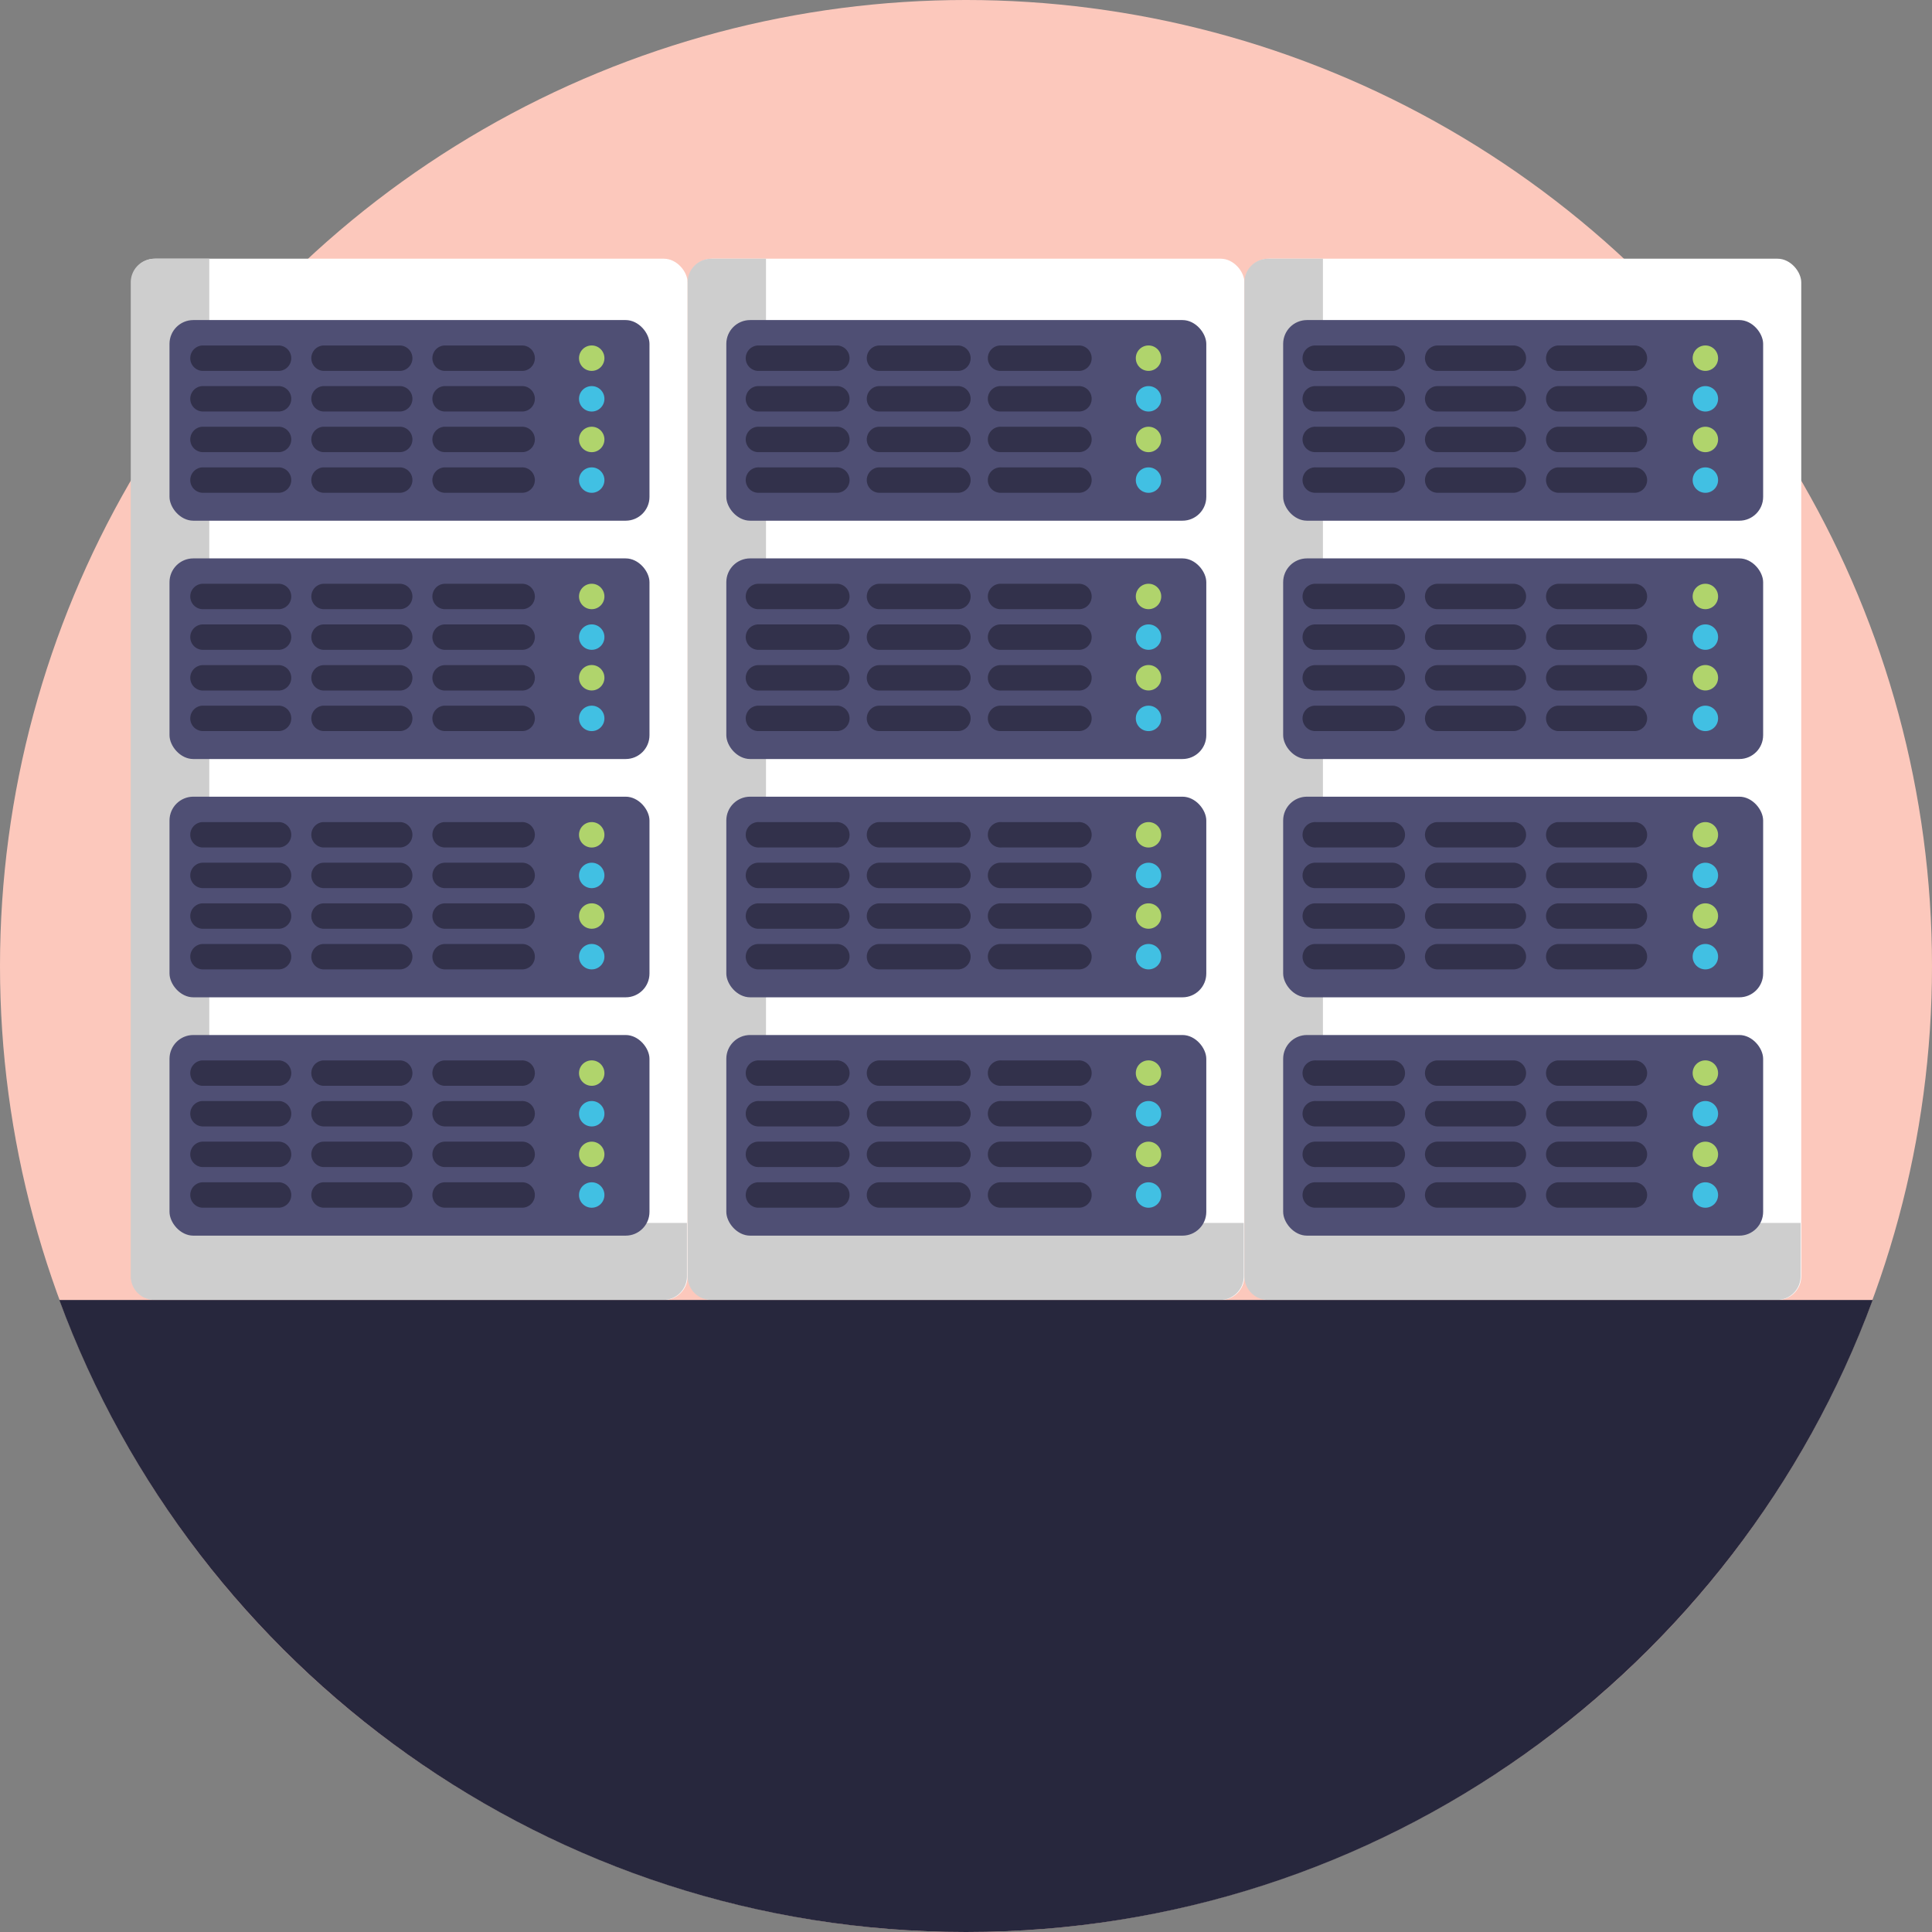 <svg xmlns="http://www.w3.org/2000/svg" viewBox="0 0 512 512"><rect x="0" y="0" width="512" height="512" fill="#808080" stroke="none"/><defs><style>.cls-1{fill:#fcc8bc;}.cls-2{fill:#fff;}.cls-3{fill:#cecece;}.cls-4{fill:#4f4f74;}.cls-5{fill:#32314b;}.cls-6{fill:#b0d46c;}.cls-7{fill:#41c0e3;}.cls-8{fill:#27273d;}</style></defs><g id="BULINE"><circle class="cls-1" cx="256" cy="256" r="256"/></g><g id="Icons"><rect class="cls-2" x="34.82" y="68.56" width="147.4" height="275.95" rx="6.28"/><path class="cls-3" d="M182.05,324.09v14.13a6.27,6.27,0,0,1-6.28,6.28H40.93a6.28,6.28,0,0,1-6.28-6.28V74.84a6.28,6.28,0,0,1,6.28-6.28H55.46V317.81a6.27,6.27,0,0,0,6.28,6.28Z"/><rect class="cls-4" x="44.92" y="84.82" width="127.2" height="53.17" rx="6.31"/><path class="cls-5" d="M74,98.29H53.61a3.37,3.37,0,0,1,0-6.73H74a3.37,3.37,0,0,1,0,6.73Z"/><path class="cls-5" d="M74,109.05H53.61a3.37,3.37,0,0,1,0-6.73H74a3.37,3.37,0,0,1,0,6.73Z"/><path class="cls-5" d="M74,119.82H53.61a3.37,3.37,0,0,1,0-6.73H74a3.37,3.37,0,0,1,0,6.73Z"/><path class="cls-5" d="M74,130.59H53.61a3.37,3.37,0,0,1,0-6.73H74a3.37,3.37,0,0,1,0,6.73Z"/><path class="cls-5" d="M106.11,98.29H85.69a3.37,3.37,0,0,1,0-6.73h20.42a3.37,3.37,0,0,1,0,6.73Z"/><path class="cls-5" d="M106.11,109.05H85.69a3.37,3.37,0,0,1,0-6.73h20.42a3.37,3.37,0,0,1,0,6.73Z"/><path class="cls-5" d="M106.11,119.82H85.69a3.37,3.37,0,0,1,0-6.73h20.42a3.37,3.37,0,0,1,0,6.73Z"/><path class="cls-5" d="M106.11,130.59H85.69a3.37,3.37,0,0,1,0-6.73h20.42a3.37,3.37,0,0,1,0,6.73Z"/><path class="cls-5" d="M138.19,98.29H117.77a3.37,3.37,0,0,1,0-6.73h20.42a3.37,3.37,0,1,1,0,6.73Z"/><path class="cls-5" d="M138.19,109.05H117.77a3.37,3.37,0,0,1,0-6.73h20.42a3.37,3.37,0,1,1,0,6.73Z"/><path class="cls-5" d="M138.19,119.82H117.77a3.37,3.37,0,0,1,0-6.73h20.42a3.37,3.37,0,1,1,0,6.73Z"/><path class="cls-5" d="M138.19,130.59H117.77a3.37,3.37,0,0,1,0-6.73h20.42a3.37,3.37,0,1,1,0,6.73Z"/><circle class="cls-6" cx="156.81" cy="94.92" r="3.37"/><circle class="cls-7" cx="156.81" cy="105.69" r="3.37"/><circle class="cls-6" cx="156.81" cy="116.46" r="3.37"/><circle class="cls-7" cx="156.81" cy="127.23" r="3.37"/><rect class="cls-4" x="44.92" y="147.98" width="127.2" height="53.17" rx="6.31"/><path class="cls-5" d="M74,161.44H53.61a3.37,3.37,0,0,1,0-6.73H74a3.37,3.37,0,0,1,0,6.73Z"/><path class="cls-5" d="M74,172.21H53.61a3.37,3.37,0,0,1,0-6.73H74a3.37,3.37,0,0,1,0,6.73Z"/><path class="cls-5" d="M74,183H53.61a3.37,3.37,0,0,1,0-6.73H74A3.37,3.37,0,0,1,74,183Z"/><path class="cls-5" d="M74,193.74H53.61a3.37,3.37,0,0,1,0-6.73H74a3.37,3.37,0,0,1,0,6.73Z"/><path class="cls-5" d="M106.11,161.44H85.69a3.37,3.37,0,0,1,0-6.73h20.42a3.37,3.37,0,0,1,0,6.73Z"/><path class="cls-5" d="M106.11,172.21H85.69a3.37,3.37,0,0,1,0-6.73h20.42a3.37,3.37,0,0,1,0,6.73Z"/><path class="cls-5" d="M106.11,183H85.69a3.37,3.37,0,0,1,0-6.73h20.42a3.37,3.37,0,0,1,0,6.73Z"/><path class="cls-5" d="M106.11,193.74H85.69a3.37,3.37,0,0,1,0-6.73h20.42a3.37,3.37,0,0,1,0,6.73Z"/><path class="cls-5" d="M138.19,161.44H117.77a3.37,3.37,0,0,1,0-6.73h20.42a3.37,3.37,0,1,1,0,6.73Z"/><path class="cls-5" d="M138.19,172.21H117.77a3.37,3.37,0,0,1,0-6.73h20.42a3.37,3.37,0,1,1,0,6.73Z"/><path class="cls-5" d="M138.19,183H117.77a3.37,3.37,0,0,1,0-6.73h20.42a3.37,3.37,0,1,1,0,6.73Z"/><path class="cls-5" d="M138.19,193.74H117.77a3.37,3.37,0,0,1,0-6.73h20.42a3.37,3.37,0,1,1,0,6.73Z"/><circle class="cls-6" cx="156.81" cy="158.07" r="3.37"/><circle class="cls-7" cx="156.81" cy="168.84" r="3.37"/><circle class="cls-6" cx="156.81" cy="179.61" r="3.37"/><circle class="cls-7" cx="156.81" cy="190.38" r="3.37"/><rect class="cls-4" x="44.92" y="211.13" width="127.2" height="53.17" rx="6.31"/><path class="cls-5" d="M74,224.59H53.61a3.37,3.37,0,0,1,0-6.73H74a3.37,3.37,0,0,1,0,6.73Z"/><path class="cls-5" d="M74,235.36H53.61a3.37,3.37,0,0,1,0-6.73H74a3.37,3.37,0,0,1,0,6.73Z"/><path class="cls-5" d="M74,246.13H53.61a3.37,3.37,0,0,1,0-6.73H74a3.37,3.37,0,0,1,0,6.73Z"/><path class="cls-5" d="M74,256.9H53.61a3.37,3.37,0,0,1,0-6.73H74a3.37,3.37,0,0,1,0,6.73Z"/><path class="cls-5" d="M106.11,224.59H85.69a3.37,3.37,0,0,1,0-6.73h20.42a3.37,3.37,0,0,1,0,6.73Z"/><path class="cls-5" d="M106.11,235.36H85.69a3.37,3.37,0,0,1,0-6.73h20.42a3.37,3.37,0,0,1,0,6.73Z"/><path class="cls-5" d="M106.11,246.13H85.69a3.37,3.37,0,0,1,0-6.73h20.42a3.37,3.37,0,0,1,0,6.73Z"/><path class="cls-5" d="M106.11,256.9H85.69a3.37,3.37,0,0,1,0-6.73h20.42a3.37,3.37,0,0,1,0,6.73Z"/><path class="cls-5" d="M138.19,224.59H117.77a3.37,3.37,0,0,1,0-6.73h20.42a3.37,3.37,0,1,1,0,6.73Z"/><path class="cls-5" d="M138.19,235.36H117.77a3.37,3.37,0,0,1,0-6.73h20.42a3.37,3.37,0,1,1,0,6.73Z"/><path class="cls-5" d="M138.19,246.13H117.77a3.37,3.37,0,0,1,0-6.73h20.42a3.37,3.37,0,1,1,0,6.73Z"/><path class="cls-5" d="M138.19,256.9H117.77a3.37,3.37,0,0,1,0-6.73h20.42a3.37,3.37,0,1,1,0,6.73Z"/><circle class="cls-6" cx="156.81" cy="221.23" r="3.37"/><circle class="cls-7" cx="156.81" cy="232" r="3.37"/><circle class="cls-6" cx="156.81" cy="242.76" r="3.37"/><circle class="cls-7" cx="156.81" cy="253.53" r="3.37"/><rect class="cls-4" x="44.92" y="274.29" width="127.2" height="53.17" rx="6.31"/><path class="cls-5" d="M74,287.75H53.61a3.37,3.37,0,0,1,0-6.73H74a3.37,3.37,0,0,1,0,6.73Z"/><path class="cls-5" d="M74,298.51H53.61a3.37,3.37,0,0,1,0-6.73H74a3.37,3.37,0,0,1,0,6.73Z"/><path class="cls-5" d="M74,309.28H53.61a3.37,3.37,0,0,1,0-6.73H74a3.37,3.37,0,0,1,0,6.73Z"/><path class="cls-5" d="M74,320.05H53.61a3.37,3.37,0,0,1,0-6.73H74a3.37,3.37,0,0,1,0,6.73Z"/><path class="cls-5" d="M106.11,287.75H85.69a3.37,3.37,0,0,1,0-6.73h20.42a3.37,3.37,0,0,1,0,6.73Z"/><path class="cls-5" d="M106.11,298.51H85.69a3.37,3.37,0,0,1,0-6.73h20.42a3.37,3.37,0,0,1,0,6.73Z"/><path class="cls-5" d="M106.11,309.28H85.69a3.37,3.37,0,0,1,0-6.73h20.42a3.37,3.37,0,0,1,0,6.73Z"/><path class="cls-5" d="M106.11,320.05H85.69a3.37,3.37,0,0,1,0-6.73h20.42a3.37,3.37,0,0,1,0,6.73Z"/><path class="cls-5" d="M138.19,287.75H117.77a3.37,3.37,0,0,1,0-6.73h20.42a3.37,3.37,0,1,1,0,6.73Z"/><path class="cls-5" d="M138.19,298.51H117.77a3.37,3.37,0,0,1,0-6.73h20.42a3.37,3.37,0,1,1,0,6.73Z"/><path class="cls-5" d="M138.19,309.28H117.77a3.37,3.37,0,0,1,0-6.73h20.42a3.37,3.37,0,1,1,0,6.73Z"/><path class="cls-5" d="M138.19,320.05H117.77a3.37,3.37,0,0,1,0-6.73h20.42a3.37,3.37,0,1,1,0,6.73Z"/><circle class="cls-6" cx="156.81" cy="284.38" r="3.37"/><circle class="cls-7" cx="156.81" cy="295.15" r="3.37"/><circle class="cls-6" cx="156.81" cy="305.92" r="3.37"/><circle class="cls-7" cx="156.81" cy="316.69" r="3.37"/><rect class="cls-2" x="182.39" y="68.56" width="147.4" height="275.95" rx="6.28"/><path class="cls-3" d="M329.61,324.09v14.13a6.27,6.27,0,0,1-6.28,6.28H188.5a6.27,6.27,0,0,1-6.28-6.28V74.84a6.28,6.28,0,0,1,6.28-6.28H203V317.81a6.28,6.28,0,0,0,6.28,6.28Z"/><rect class="cls-4" x="192.48" y="84.82" width="127.2" height="53.17" rx="6.31"/><path class="cls-5" d="M221.59,98.29H201.18a3.37,3.37,0,1,1,0-6.73h20.41a3.37,3.37,0,1,1,0,6.73Z"/><path class="cls-5" d="M221.59,109.05H201.18a3.37,3.37,0,1,1,0-6.73h20.41a3.37,3.37,0,1,1,0,6.73Z"/><path class="cls-5" d="M221.59,119.82H201.18a3.37,3.37,0,1,1,0-6.73h20.41a3.37,3.37,0,1,1,0,6.73Z"/><path class="cls-5" d="M221.59,130.59H201.18a3.37,3.37,0,1,1,0-6.73h20.41a3.37,3.37,0,1,1,0,6.73Z"/><path class="cls-5" d="M253.67,98.29H233.26a3.37,3.37,0,1,1,0-6.73h20.41a3.37,3.37,0,1,1,0,6.73Z"/><path class="cls-5" d="M253.67,109.05H233.26a3.37,3.37,0,1,1,0-6.73h20.41a3.37,3.37,0,1,1,0,6.73Z"/><path class="cls-5" d="M253.67,119.82H233.26a3.37,3.37,0,1,1,0-6.73h20.41a3.37,3.37,0,1,1,0,6.73Z"/><path class="cls-5" d="M253.67,130.59H233.26a3.37,3.37,0,1,1,0-6.73h20.41a3.37,3.37,0,1,1,0,6.73Z"/><path class="cls-5" d="M285.75,98.29H265.34a3.37,3.37,0,1,1,0-6.73h20.41a3.37,3.37,0,1,1,0,6.73Z"/><path class="cls-5" d="M285.75,109.05H265.34a3.37,3.37,0,1,1,0-6.73h20.41a3.37,3.37,0,1,1,0,6.73Z"/><path class="cls-5" d="M285.75,119.82H265.34a3.37,3.37,0,1,1,0-6.73h20.41a3.37,3.37,0,1,1,0,6.73Z"/><path class="cls-5" d="M285.75,130.59H265.34a3.37,3.37,0,1,1,0-6.73h20.41a3.37,3.37,0,1,1,0,6.73Z"/><circle class="cls-6" cx="304.37" cy="94.92" r="3.37"/><circle class="cls-7" cx="304.37" cy="105.69" r="3.37"/><circle class="cls-6" cx="304.37" cy="116.46" r="3.37"/><circle class="cls-7" cx="304.37" cy="127.23" r="3.37"/><rect class="cls-4" x="192.48" y="147.98" width="127.2" height="53.17" rx="6.31"/><path class="cls-5" d="M221.59,161.44H201.18a3.37,3.37,0,1,1,0-6.73h20.41a3.37,3.37,0,1,1,0,6.73Z"/><path class="cls-5" d="M221.59,172.21H201.18a3.37,3.37,0,1,1,0-6.73h20.41a3.37,3.37,0,1,1,0,6.73Z"/><path class="cls-5" d="M221.59,183H201.18a3.37,3.37,0,1,1,0-6.73h20.41a3.37,3.37,0,1,1,0,6.73Z"/><path class="cls-5" d="M221.59,193.74H201.18a3.37,3.37,0,1,1,0-6.73h20.41a3.37,3.37,0,1,1,0,6.73Z"/><path class="cls-5" d="M253.67,161.44H233.26a3.37,3.37,0,1,1,0-6.73h20.41a3.37,3.37,0,1,1,0,6.73Z"/><path class="cls-5" d="M253.67,172.21H233.26a3.37,3.37,0,1,1,0-6.73h20.41a3.37,3.37,0,1,1,0,6.73Z"/><path class="cls-5" d="M253.67,183H233.26a3.37,3.37,0,1,1,0-6.73h20.41a3.37,3.37,0,1,1,0,6.73Z"/><path class="cls-5" d="M253.67,193.74H233.26a3.37,3.37,0,1,1,0-6.73h20.41a3.37,3.37,0,1,1,0,6.73Z"/><path class="cls-5" d="M285.75,161.44H265.34a3.37,3.37,0,1,1,0-6.73h20.41a3.37,3.37,0,1,1,0,6.73Z"/><path class="cls-5" d="M285.75,172.21H265.34a3.37,3.37,0,1,1,0-6.73h20.41a3.37,3.37,0,1,1,0,6.73Z"/><path class="cls-5" d="M285.75,183H265.34a3.37,3.37,0,1,1,0-6.73h20.41a3.37,3.37,0,1,1,0,6.73Z"/><path class="cls-5" d="M285.75,193.74H265.34a3.37,3.37,0,1,1,0-6.73h20.41a3.37,3.37,0,1,1,0,6.73Z"/><circle class="cls-6" cx="304.37" cy="158.07" r="3.37"/><circle class="cls-7" cx="304.37" cy="168.84" r="3.37"/><circle class="cls-6" cx="304.37" cy="179.61" r="3.37"/><circle class="cls-7" cx="304.37" cy="190.38" r="3.37"/><rect class="cls-4" x="192.48" y="211.13" width="127.2" height="53.17" rx="6.31"/><path class="cls-5" d="M221.59,224.59H201.18a3.37,3.37,0,1,1,0-6.73h20.41a3.37,3.37,0,1,1,0,6.73Z"/><path class="cls-5" d="M221.59,235.36H201.18a3.37,3.37,0,1,1,0-6.73h20.41a3.37,3.37,0,1,1,0,6.73Z"/><path class="cls-5" d="M221.59,246.13H201.18a3.37,3.37,0,1,1,0-6.73h20.41a3.37,3.37,0,1,1,0,6.73Z"/><path class="cls-5" d="M221.59,256.9H201.18a3.37,3.37,0,1,1,0-6.73h20.41a3.37,3.37,0,1,1,0,6.73Z"/><path class="cls-5" d="M253.67,224.59H233.26a3.37,3.37,0,1,1,0-6.73h20.41a3.37,3.37,0,1,1,0,6.73Z"/><path class="cls-5" d="M253.67,235.36H233.26a3.37,3.37,0,1,1,0-6.73h20.41a3.37,3.37,0,1,1,0,6.73Z"/><path class="cls-5" d="M253.67,246.13H233.26a3.37,3.37,0,1,1,0-6.73h20.41a3.37,3.37,0,1,1,0,6.73Z"/><path class="cls-5" d="M253.67,256.9H233.26a3.37,3.37,0,1,1,0-6.73h20.41a3.37,3.37,0,1,1,0,6.73Z"/><path class="cls-5" d="M285.75,224.59H265.34a3.37,3.37,0,1,1,0-6.73h20.41a3.37,3.37,0,1,1,0,6.73Z"/><path class="cls-5" d="M285.75,235.36H265.34a3.37,3.37,0,1,1,0-6.73h20.41a3.37,3.37,0,1,1,0,6.73Z"/><path class="cls-5" d="M285.75,246.13H265.34a3.37,3.37,0,1,1,0-6.73h20.41a3.37,3.37,0,1,1,0,6.73Z"/><path class="cls-5" d="M285.75,256.9H265.34a3.37,3.37,0,1,1,0-6.73h20.41a3.37,3.37,0,1,1,0,6.73Z"/><circle class="cls-6" cx="304.37" cy="221.23" r="3.37"/><circle class="cls-7" cx="304.37" cy="232" r="3.37"/><circle class="cls-6" cx="304.37" cy="242.76" r="3.37"/><circle class="cls-7" cx="304.37" cy="253.53" r="3.37"/><rect class="cls-4" x="192.48" y="274.29" width="127.2" height="53.17" rx="6.31"/><path class="cls-5" d="M221.59,287.75H201.18a3.37,3.37,0,1,1,0-6.73h20.41a3.37,3.37,0,1,1,0,6.73Z"/><path class="cls-5" d="M221.59,298.51H201.18a3.37,3.37,0,1,1,0-6.73h20.41a3.37,3.37,0,1,1,0,6.73Z"/><path class="cls-5" d="M221.59,309.28H201.18a3.37,3.37,0,1,1,0-6.73h20.41a3.37,3.37,0,1,1,0,6.73Z"/><path class="cls-5" d="M221.59,320.05H201.18a3.37,3.37,0,1,1,0-6.73h20.41a3.37,3.37,0,1,1,0,6.73Z"/><path class="cls-5" d="M253.67,287.75H233.26a3.37,3.37,0,1,1,0-6.73h20.41a3.37,3.37,0,1,1,0,6.73Z"/><path class="cls-5" d="M253.67,298.51H233.26a3.37,3.37,0,1,1,0-6.73h20.41a3.37,3.37,0,1,1,0,6.73Z"/><path class="cls-5" d="M253.67,309.28H233.26a3.37,3.37,0,1,1,0-6.73h20.41a3.37,3.37,0,1,1,0,6.73Z"/><path class="cls-5" d="M253.67,320.05H233.26a3.37,3.37,0,1,1,0-6.73h20.41a3.37,3.37,0,1,1,0,6.73Z"/><path class="cls-5" d="M285.75,287.75H265.34a3.37,3.37,0,1,1,0-6.73h20.41a3.37,3.37,0,1,1,0,6.73Z"/><path class="cls-5" d="M285.75,298.51H265.34a3.37,3.37,0,1,1,0-6.73h20.41a3.37,3.37,0,1,1,0,6.73Z"/><path class="cls-5" d="M285.75,309.28H265.34a3.37,3.37,0,1,1,0-6.73h20.41a3.37,3.37,0,1,1,0,6.73Z"/><path class="cls-5" d="M285.75,320.05H265.34a3.37,3.37,0,1,1,0-6.73h20.41a3.37,3.37,0,1,1,0,6.73Z"/><circle class="cls-6" cx="304.37" cy="284.38" r="3.37"/><circle class="cls-7" cx="304.37" cy="295.15" r="3.37"/><circle class="cls-6" cx="304.37" cy="305.92" r="3.37"/><circle class="cls-7" cx="304.37" cy="316.69" r="3.37"/><rect class="cls-2" x="329.95" y="68.56" width="147.4" height="275.95" rx="6.28"/><path class="cls-3" d="M477.18,324.09v14.13a6.28,6.28,0,0,1-6.28,6.28H336.06a6.28,6.28,0,0,1-6.28-6.28V74.84a6.28,6.28,0,0,1,6.28-6.28h14.53V317.81a6.27,6.27,0,0,0,6.28,6.28Z"/><rect class="cls-4" x="340.05" y="84.82" width="127.2" height="53.17" rx="6.31"/><path class="cls-5" d="M369.16,98.29H348.74a3.37,3.37,0,1,1,0-6.73h20.42a3.37,3.37,0,0,1,0,6.73Z"/><path class="cls-5" d="M369.16,109.05H348.74a3.37,3.37,0,1,1,0-6.73h20.42a3.37,3.37,0,0,1,0,6.73Z"/><path class="cls-5" d="M369.16,119.82H348.74a3.37,3.37,0,1,1,0-6.73h20.42a3.37,3.37,0,0,1,0,6.73Z"/><path class="cls-5" d="M369.16,130.59H348.74a3.37,3.37,0,1,1,0-6.73h20.42a3.37,3.37,0,0,1,0,6.73Z"/><path class="cls-5" d="M401.24,98.29H380.82a3.37,3.37,0,0,1,0-6.73h20.42a3.37,3.37,0,0,1,0,6.73Z"/><path class="cls-5" d="M401.24,109.05H380.82a3.37,3.37,0,0,1,0-6.73h20.42a3.37,3.37,0,0,1,0,6.73Z"/><path class="cls-5" d="M401.24,119.82H380.82a3.37,3.37,0,0,1,0-6.73h20.42a3.37,3.37,0,0,1,0,6.73Z"/><path class="cls-5" d="M401.24,130.59H380.82a3.37,3.37,0,0,1,0-6.73h20.42a3.37,3.37,0,0,1,0,6.73Z"/><path class="cls-5" d="M433.32,98.29H412.9a3.37,3.37,0,0,1,0-6.73h20.42a3.37,3.37,0,0,1,0,6.73Z"/><path class="cls-5" d="M433.32,109.05H412.9a3.37,3.37,0,0,1,0-6.73h20.42a3.37,3.37,0,0,1,0,6.73Z"/><path class="cls-5" d="M433.32,119.82H412.9a3.37,3.37,0,0,1,0-6.73h20.42a3.37,3.37,0,0,1,0,6.73Z"/><path class="cls-5" d="M433.32,130.59H412.9a3.37,3.37,0,0,1,0-6.73h20.42a3.37,3.37,0,0,1,0,6.73Z"/><circle class="cls-6" cx="451.94" cy="94.92" r="3.37"/><circle class="cls-7" cx="451.94" cy="105.69" r="3.37"/><circle class="cls-6" cx="451.94" cy="116.46" r="3.37"/><circle class="cls-7" cx="451.94" cy="127.23" r="3.37"/><rect class="cls-4" x="340.05" y="147.98" width="127.2" height="53.17" rx="6.31"/><path class="cls-5" d="M369.16,161.44H348.74a3.37,3.37,0,1,1,0-6.73h20.42a3.37,3.37,0,0,1,0,6.73Z"/><path class="cls-5" d="M369.16,172.21H348.74a3.37,3.37,0,1,1,0-6.73h20.42a3.37,3.37,0,0,1,0,6.73Z"/><path class="cls-5" d="M369.16,183H348.74a3.37,3.37,0,1,1,0-6.73h20.42a3.37,3.37,0,0,1,0,6.73Z"/><path class="cls-5" d="M369.16,193.74H348.74a3.37,3.37,0,1,1,0-6.73h20.42a3.37,3.37,0,0,1,0,6.73Z"/><path class="cls-5" d="M401.24,161.44H380.82a3.37,3.37,0,0,1,0-6.73h20.42a3.37,3.37,0,0,1,0,6.73Z"/><path class="cls-5" d="M401.24,172.21H380.82a3.37,3.37,0,0,1,0-6.73h20.42a3.37,3.37,0,0,1,0,6.73Z"/><path class="cls-5" d="M401.24,183H380.82a3.37,3.37,0,0,1,0-6.73h20.42a3.37,3.37,0,0,1,0,6.73Z"/><path class="cls-5" d="M401.24,193.74H380.82a3.37,3.37,0,0,1,0-6.73h20.42a3.37,3.37,0,0,1,0,6.73Z"/><path class="cls-5" d="M433.32,161.44H412.9a3.37,3.37,0,0,1,0-6.73h20.42a3.37,3.37,0,0,1,0,6.73Z"/><path class="cls-5" d="M433.32,172.21H412.9a3.37,3.37,0,0,1,0-6.73h20.42a3.37,3.37,0,0,1,0,6.73Z"/><path class="cls-5" d="M433.32,183H412.9a3.37,3.37,0,0,1,0-6.73h20.42a3.37,3.37,0,0,1,0,6.73Z"/><path class="cls-5" d="M433.32,193.74H412.9a3.37,3.37,0,0,1,0-6.73h20.42a3.37,3.37,0,0,1,0,6.73Z"/><circle class="cls-6" cx="451.94" cy="158.07" r="3.37"/><circle class="cls-7" cx="451.94" cy="168.84" r="3.37"/><circle class="cls-6" cx="451.94" cy="179.61" r="3.37"/><circle class="cls-7" cx="451.94" cy="190.38" r="3.37"/><rect class="cls-4" x="340.05" y="211.13" width="127.2" height="53.17" rx="6.31"/><path class="cls-5" d="M369.16,224.59H348.74a3.37,3.37,0,1,1,0-6.73h20.42a3.37,3.37,0,0,1,0,6.73Z"/><path class="cls-5" d="M369.16,235.36H348.74a3.37,3.37,0,1,1,0-6.73h20.42a3.37,3.37,0,0,1,0,6.73Z"/><path class="cls-5" d="M369.16,246.13H348.74a3.37,3.37,0,1,1,0-6.73h20.42a3.37,3.37,0,0,1,0,6.73Z"/><path class="cls-5" d="M369.16,256.9H348.74a3.37,3.37,0,1,1,0-6.73h20.42a3.37,3.37,0,0,1,0,6.73Z"/><path class="cls-5" d="M401.24,224.59H380.82a3.37,3.37,0,0,1,0-6.73h20.42a3.37,3.37,0,0,1,0,6.73Z"/><path class="cls-5" d="M401.24,235.36H380.82a3.37,3.37,0,0,1,0-6.73h20.42a3.37,3.37,0,0,1,0,6.73Z"/><path class="cls-5" d="M401.24,246.13H380.82a3.37,3.37,0,0,1,0-6.73h20.42a3.37,3.37,0,0,1,0,6.73Z"/><path class="cls-5" d="M401.24,256.9H380.82a3.37,3.37,0,0,1,0-6.73h20.42a3.37,3.37,0,0,1,0,6.73Z"/><path class="cls-5" d="M433.32,224.59H412.9a3.37,3.37,0,0,1,0-6.73h20.42a3.37,3.37,0,0,1,0,6.73Z"/><path class="cls-5" d="M433.32,235.36H412.9a3.37,3.37,0,0,1,0-6.73h20.42a3.37,3.37,0,0,1,0,6.73Z"/><path class="cls-5" d="M433.32,246.13H412.9a3.37,3.37,0,0,1,0-6.73h20.42a3.37,3.37,0,0,1,0,6.73Z"/><path class="cls-5" d="M433.32,256.9H412.9a3.37,3.37,0,0,1,0-6.73h20.42a3.37,3.37,0,0,1,0,6.73Z"/><circle class="cls-6" cx="451.94" cy="221.23" r="3.37"/><circle class="cls-7" cx="451.94" cy="232" r="3.37"/><circle class="cls-6" cx="451.94" cy="242.76" r="3.37"/><circle class="cls-7" cx="451.94" cy="253.53" r="3.37"/><rect class="cls-4" x="340.05" y="274.29" width="127.2" height="53.17" rx="6.31"/><path class="cls-5" d="M369.16,287.75H348.74a3.37,3.37,0,1,1,0-6.73h20.42a3.37,3.37,0,0,1,0,6.73Z"/><path class="cls-5" d="M369.16,298.51H348.74a3.37,3.37,0,1,1,0-6.73h20.42a3.37,3.37,0,0,1,0,6.73Z"/><path class="cls-5" d="M369.16,309.28H348.74a3.37,3.37,0,1,1,0-6.73h20.42a3.37,3.37,0,0,1,0,6.73Z"/><path class="cls-5" d="M369.16,320.05H348.74a3.37,3.37,0,1,1,0-6.73h20.42a3.37,3.37,0,0,1,0,6.73Z"/><path class="cls-5" d="M401.24,287.75H380.82a3.37,3.37,0,0,1,0-6.73h20.42a3.37,3.37,0,0,1,0,6.73Z"/><path class="cls-5" d="M401.24,298.51H380.82a3.37,3.37,0,0,1,0-6.73h20.42a3.37,3.37,0,0,1,0,6.73Z"/><path class="cls-5" d="M401.24,309.28H380.82a3.37,3.37,0,0,1,0-6.73h20.42a3.37,3.37,0,0,1,0,6.73Z"/><path class="cls-5" d="M401.24,320.05H380.82a3.37,3.37,0,0,1,0-6.73h20.42a3.37,3.37,0,0,1,0,6.73Z"/><path class="cls-5" d="M433.32,287.75H412.9a3.37,3.37,0,0,1,0-6.73h20.42a3.37,3.37,0,0,1,0,6.73Z"/><path class="cls-5" d="M433.32,298.51H412.9a3.37,3.37,0,0,1,0-6.73h20.42a3.37,3.37,0,0,1,0,6.73Z"/><path class="cls-5" d="M433.32,309.28H412.9a3.37,3.37,0,0,1,0-6.73h20.42a3.37,3.37,0,0,1,0,6.73Z"/><path class="cls-5" d="M433.32,320.05H412.9a3.37,3.37,0,0,1,0-6.73h20.42a3.37,3.37,0,0,1,0,6.73Z"/><circle class="cls-6" cx="451.94" cy="284.38" r="3.37"/><circle class="cls-7" cx="451.94" cy="295.15" r="3.37"/><circle class="cls-6" cx="451.94" cy="305.92" r="3.37"/><circle class="cls-7" cx="451.94" cy="316.69" r="3.37"/><path class="cls-8" d="M496.28,344.51C460.26,442.28,366.27,512,256,512S51.74,442.28,15.72,344.51Z"/></g></svg>